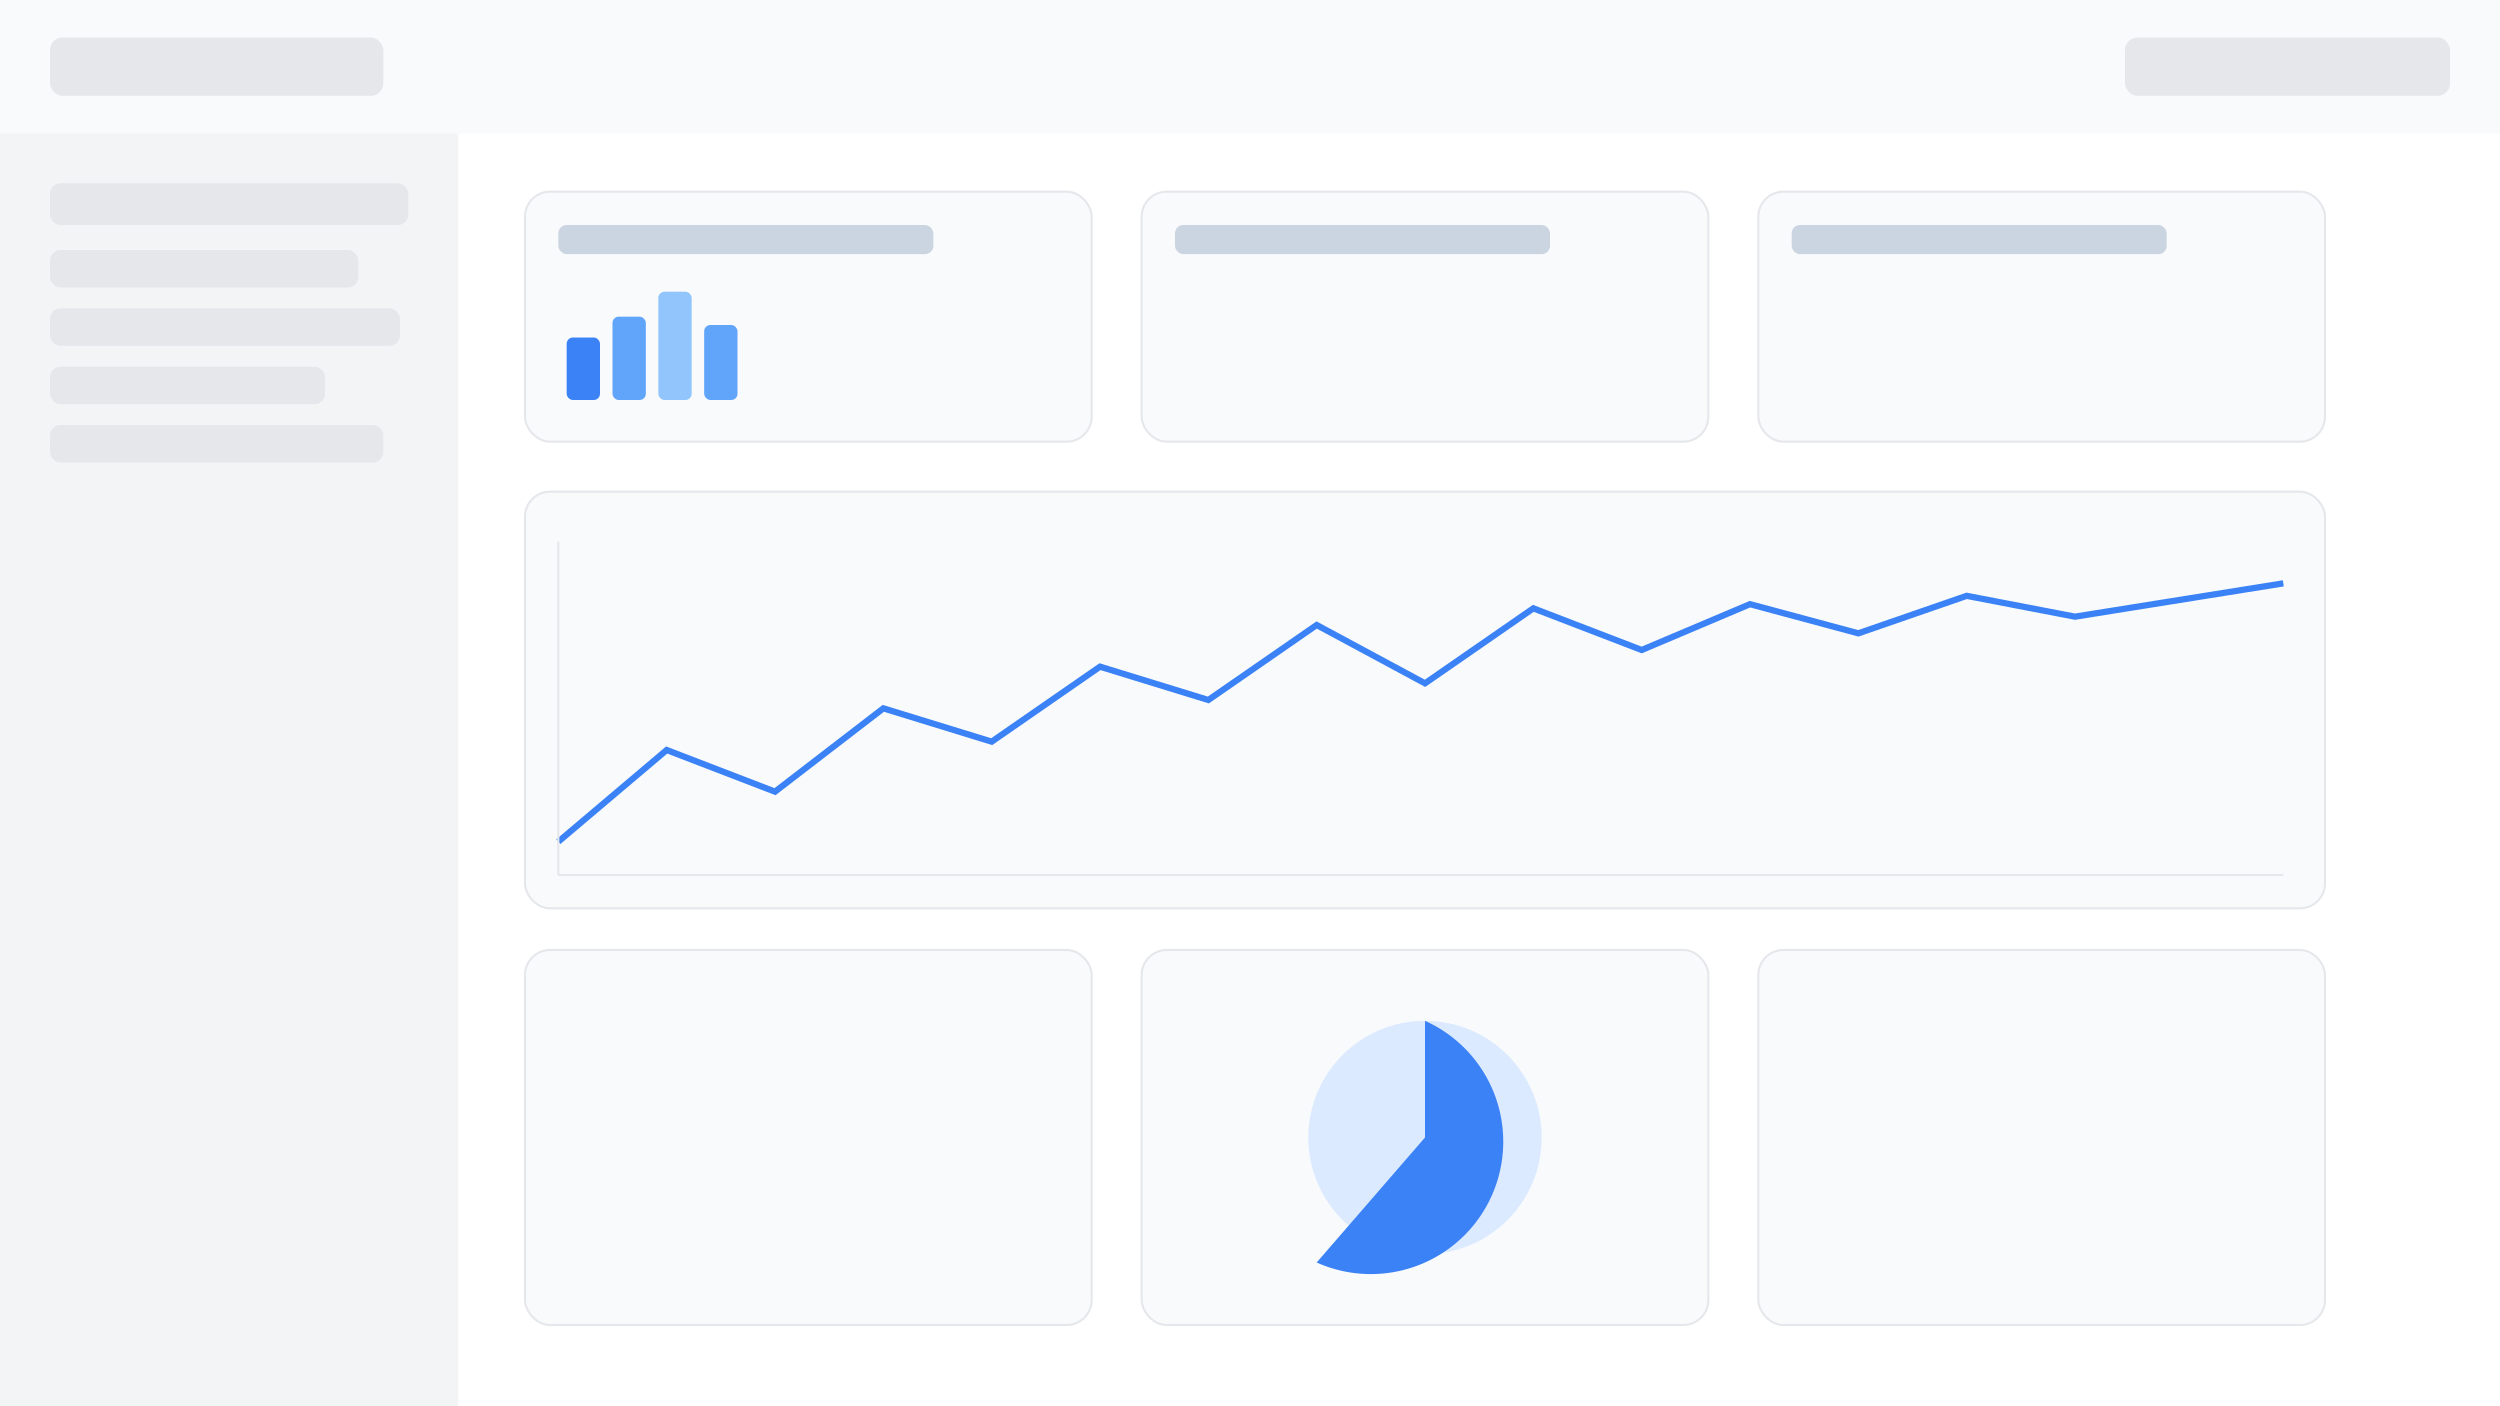 <svg width="1200" height="675" viewBox="0 0 1200 675" fill="none" xmlns="http://www.w3.org/2000/svg">
  <rect width="1200" height="675" fill="#ffffff"/>
  <!-- Header -->
  <rect x="0" y="0" width="1200" height="64" fill="#F8FAFC"/>
  <rect x="24" y="18" width="160" height="28" rx="6" fill="#E5E7EB"/>
  <rect x="1020" y="18" width="156" height="28" rx="6" fill="#E5E7EB"/>
  
  <!-- Sidebar -->
  <rect x="0" y="64" width="220" height="611" fill="#F3F4F6"/>
  <rect x="24" y="88" width="172" height="20" rx="5" fill="#E5E7EB"/>
  <rect x="24" y="120" width="148" height="18" rx="5" fill="#E5E7EB"/>
  <rect x="24" y="148" width="168" height="18" rx="5" fill="#E5E7EB"/>
  <rect x="24" y="176" width="132" height="18" rx="5" fill="#E5E7EB"/>
  <rect x="24" y="204" width="160" height="18" rx="5" fill="#E5E7EB"/>

  <!-- Content cards row 1 -->
  <rect x="252" y="92" width="272" height="120" rx="12" fill="#F8FAFC" stroke="#E5E7EB"/>
  <rect x="548" y="92" width="272" height="120" rx="12" fill="#F8FAFC" stroke="#E5E7EB"/>
  <rect x="844" y="92" width="272" height="120" rx="12" fill="#F8FAFC" stroke="#E5E7EB"/>
  <!-- Small chart bars -->
  <rect x="272" y="162" width="16" height="30" rx="3" fill="#3B82F6"/>
  <rect x="294" y="152" width="16" height="40" rx="3" fill="#60A5FA"/>
  <rect x="316" y="140" width="16" height="52" rx="3" fill="#93C5FD"/>
  <rect x="338" y="156" width="16" height="36" rx="3" fill="#60A5FA"/>

  <!-- Content cards row 2 (wide chart) -->
  <rect x="252" y="236" width="864" height="200" rx="12" fill="#F8FAFC" stroke="#E5E7EB"/>
  <!-- Line chart -->
  <polyline points="268,404 320,360 372,380 424,340 476,356 528,320 580,336 632,300 684,328 736,292 788,312 840,290 892,304 944,286 996,296 1096,280" stroke="#3B82F6" stroke-width="3" fill="none"/>
  <line x1="268" y1="420" x2="1096" y2="420" stroke="#E5E7EB"/>
  <line x1="268" y1="260" x2="268" y2="420" stroke="#E5E7EB"/>

  <!-- Content cards row 3 -->
  <rect x="252" y="456" width="272" height="180" rx="12" fill="#F8FAFC" stroke="#E5E7EB"/>
  <rect x="548" y="456" width="272" height="180" rx="12" fill="#F8FAFC" stroke="#E5E7EB"/>
  <rect x="844" y="456" width="272" height="180" rx="12" fill="#F8FAFC" stroke="#E5E7EB"/>
  <!-- Pie chart mock -->
  <circle cx="684" cy="546" r="56" fill="#DBEAFE"/>
  <path d="M684 490 A56 56 0 1 1 632 606 L684 546 Z" fill="#3B82F6"/>

  <!-- Titles -->
  <rect x="268" y="108" width="180" height="14" rx="4" fill="#CBD5E1"/>
  <rect x="564" y="108" width="180" height="14" rx="4" fill="#CBD5E1"/>
  <rect x="860" y="108" width="180" height="14" rx="4" fill="#CBD5E1"/>
</svg> 